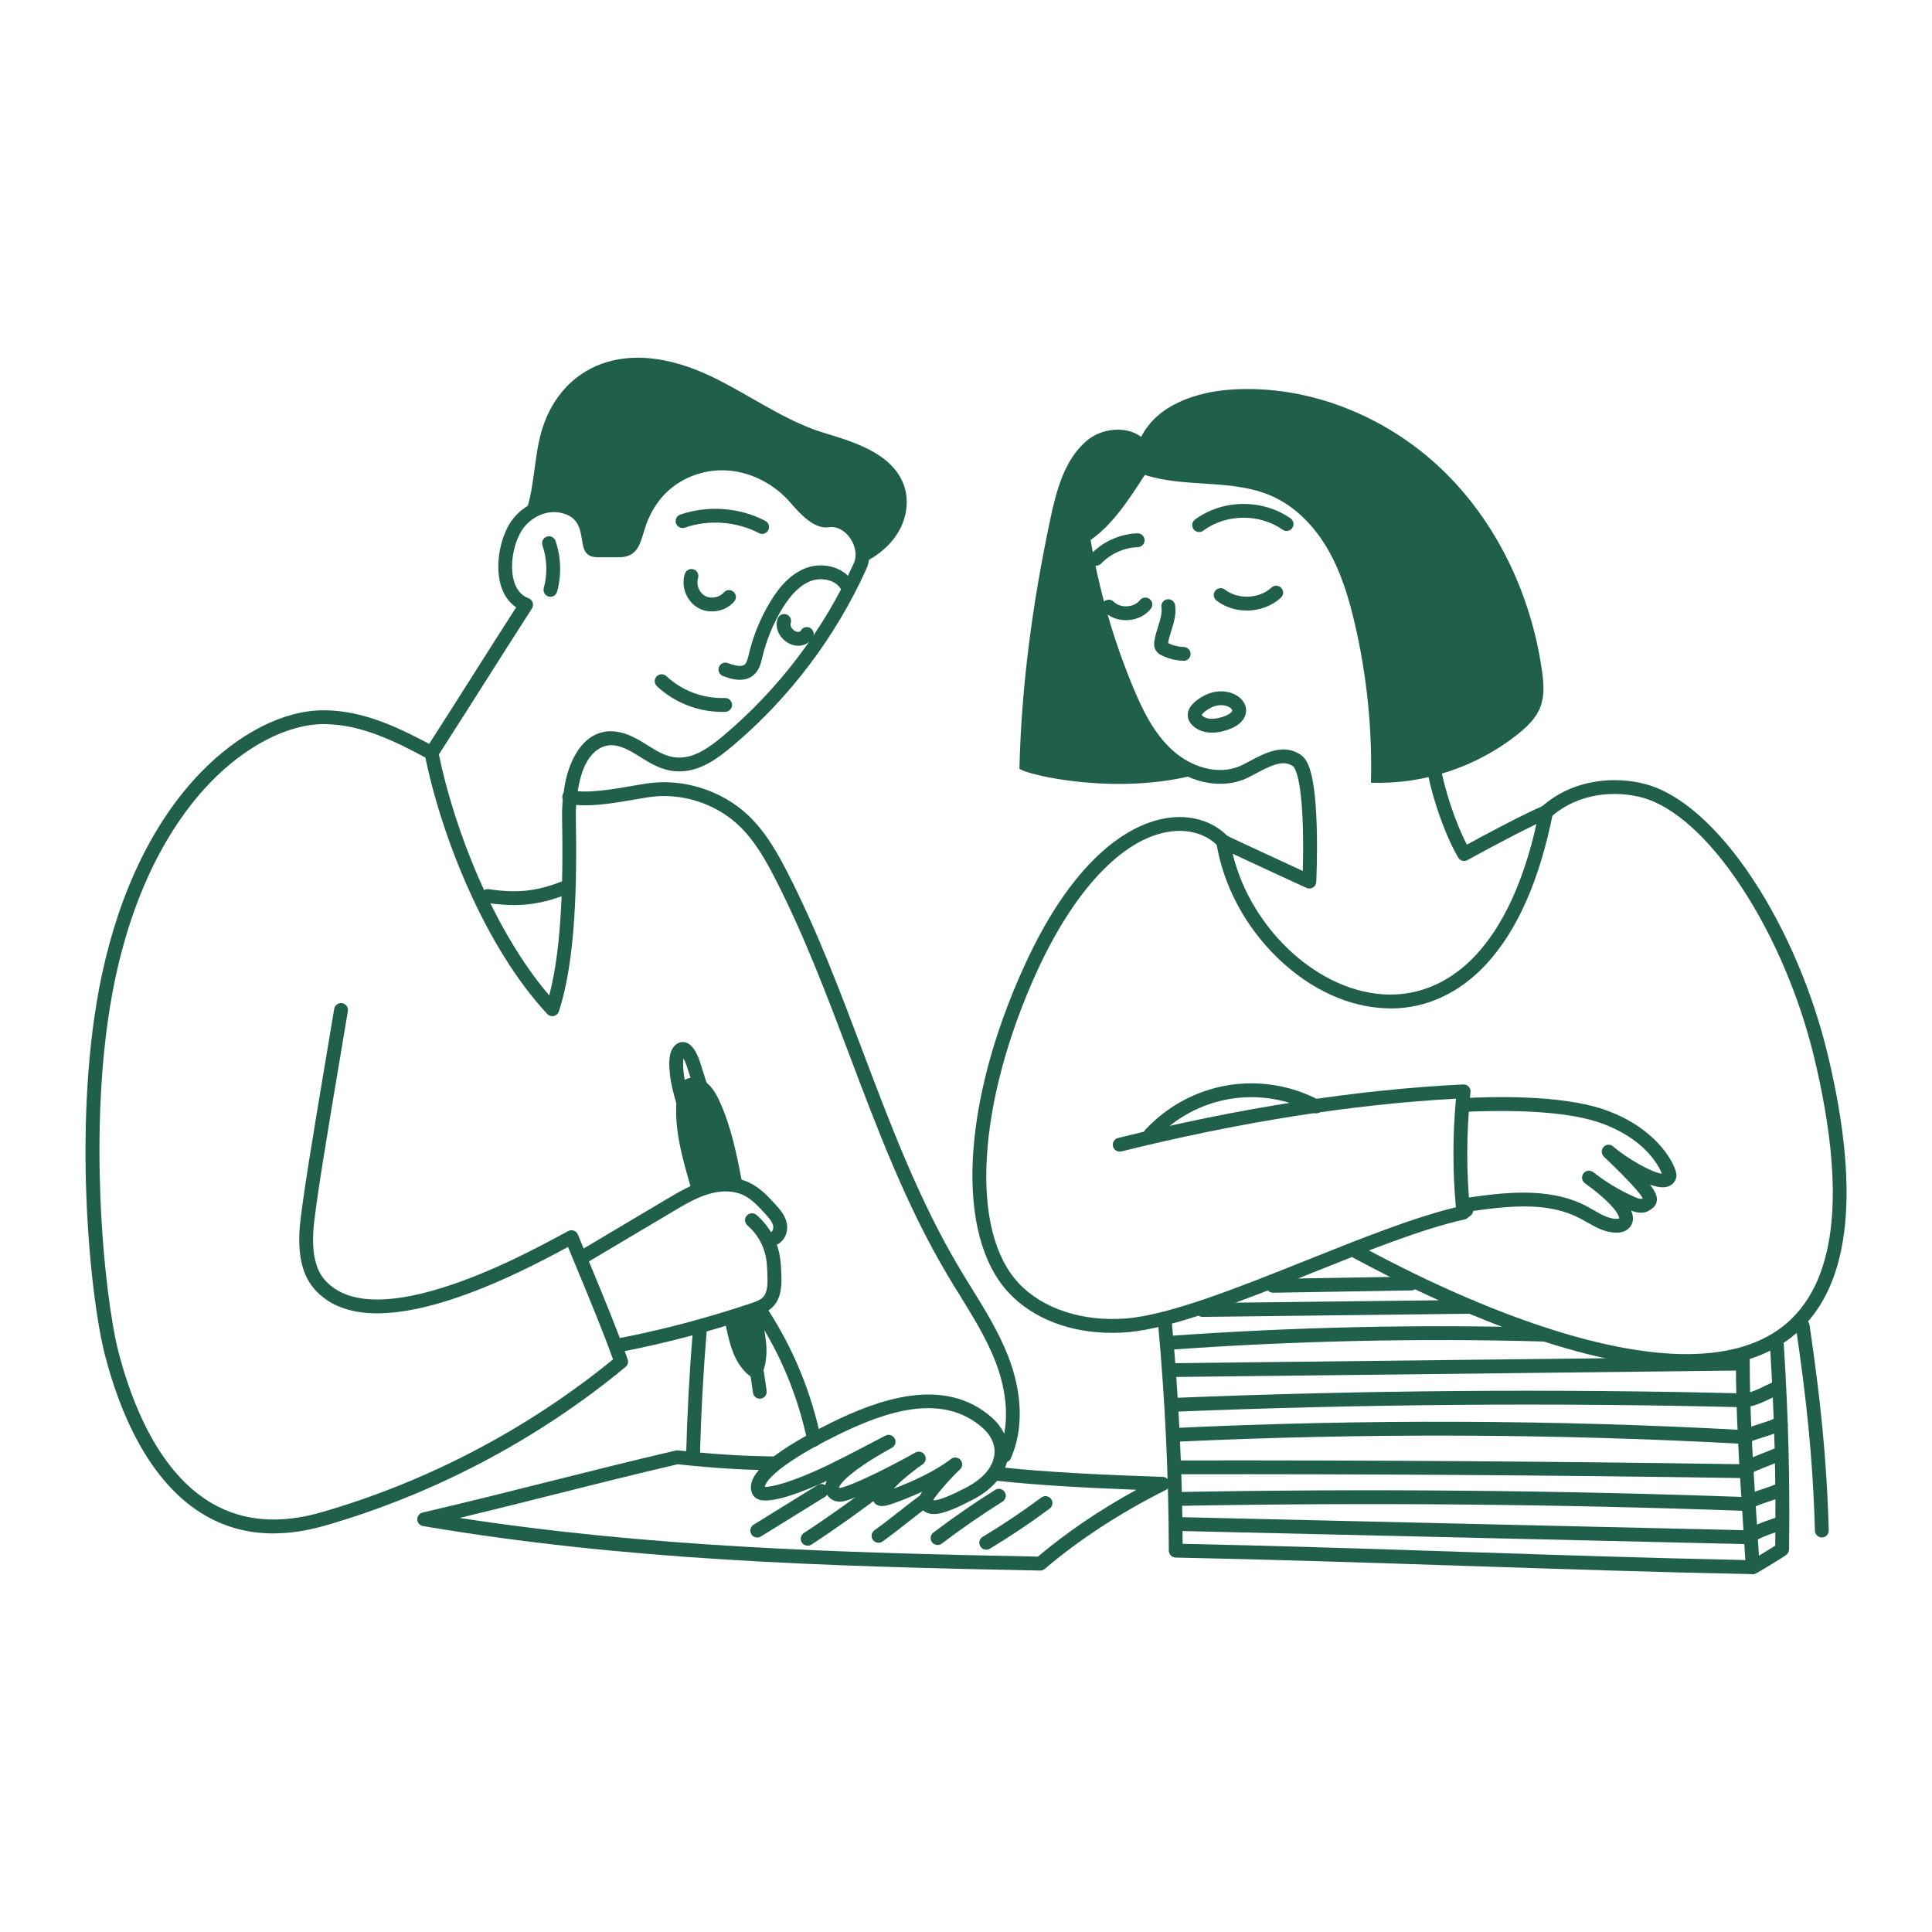 <?xml version="1.0" encoding="UTF-8"?> <svg xmlns="http://www.w3.org/2000/svg" id="Layer_1" data-name="Layer 1" viewBox="0 0 500 500"><defs><style> .cls-1 { fill: #215f4d; } </style></defs><g><path class="cls-1" d="M184.25,158.24c-1.24,0-2.48-.29-3.57-.91-2.99-1.68-4.51-5.56-3.44-8.83.31-.94,1.32-1.45,2.26-1.15.94.31,1.45,1.32,1.15,2.26-.54,1.67.26,3.73,1.79,4.59,1.53.86,3.71.48,4.86-.86.64-.75,1.77-.84,2.53-.19.75.64.84,1.77.19,2.53-1.42,1.66-3.6,2.55-5.76,2.55Z"></path><path class="cls-1" d="M206.57,167.12c-.73,0-1.48-.17-2.22-.52-2.19-1.04-4.02-3.66-3.11-6.46.31-.94,1.32-1.45,2.26-1.14.94.31,1.45,1.32,1.14,2.26-.27.81.44,1.72,1.24,2.11.96.45,1.29-.07,1.42-.26.53-.83,1.64-1.07,2.47-.54.83.53,1.07,1.64.54,2.47-.87,1.36-2.25,2.09-3.75,2.09Z"></path><path class="cls-1" d="M191.45,175.93c-1.75,0-3.42-.63-4.35-.98-.92-.35-1.39-1.38-1.04-2.31.35-.92,1.38-1.39,2.31-1.04,1.42.54,3.42,1.16,4.35.37.55-.47.8-1.53,1.05-2.56l.03-.13c1.14-4.79,3.01-9.36,5.56-13.58,2.77-4.58,5.81-7.43,9.3-8.72,2.19-.81,4.74-.87,7-.18,2.51.77,4.43,2.38,5.41,4.54.41.9,0,1.96-.9,2.37-.9.41-1.96,0-2.37-.9-1.23-2.72-5.15-3.49-7.9-2.47-2.69,1-5.14,3.36-7.47,7.21-2.36,3.9-4.09,8.12-5.14,12.55l-.03.13c-.34,1.43-.76,3.21-2.2,4.45-1.09.94-2.37,1.25-3.6,1.25Z"></path><path class="cls-1" d="M197.24,138.17c-.28,0-.56-.07-.83-.2-5.81-3.04-12.98-3.57-19.18-1.41-.93.32-1.95-.17-2.28-1.1s.17-1.95,1.1-2.28c7.11-2.47,15.34-1.87,22.01,1.62.88.46,1.22,1.54.76,2.42-.32.61-.94.96-1.59.96Z"></path><path class="cls-1" d="M186.84,184.23c-6.2,0-12.29-2.39-16.83-6.64-.72-.68-.76-1.81-.08-2.53.68-.72,1.81-.76,2.53-.08,4.06,3.8,9.58,5.86,15.14,5.66.99-.05,1.82.74,1.86,1.72s-.74,1.82-1.72,1.86c-.3.01-.59.02-.89.02Z"></path><path class="cls-1" d="M142.94,262.99c-.49,0-.97-.2-1.31-.57-16.1-17.26-27.52-46.18-31.71-67.19-.09-.46,0-.93.25-1.32,4.08-6.33,8.22-12.86,12.23-19.18,3.66-5.77,7.43-11.73,11.18-17.55-1.97-1.32-3.37-3.4-4.09-6.11-1.43-5.37.13-13.02,3.48-17.05,3.08-3.71,7.89-5.65,12.25-4.93,7.5,1.23,8.43,6.98,8.93,10.07.08.48.17,1.09.27,1.45.1,0,.21,0,.28,0h5.54s.02.01.03.01c1.54,0,1.78-.31,2.73-3.47.75-2.49,1.78-5.9,4.72-9.78,4.54-5.98,12.2-9.52,19.99-9.24,7.36.26,14.73,3.93,19.71,9.8,4.45,5.25,5.99,5.05,7.02,4.93.32-.04.67-.08,1.07-.06,3.07.15,5.99,2.02,7.81,5.01,1.86,3.04,2.19,6.56.9,9.42-7.96,17.65-20,33.55-34.83,46-3.77,3.16-7.94,6.13-12.93,6.39-4.44.23-7.79-1.85-10.75-3.7-2.25-1.4-4.38-2.73-6.83-3.04-1.13-.15-6.86-.34-9.02,10-.6,2.88-.88,5.83-.83,8.78.29,16.24.05,36.6-4.4,50.1-.2.6-.7,1.05-1.32,1.19-.13.03-.26.04-.38.04ZM113.58,195.24c4,19.5,14.23,45.63,28.56,62.37,3.42-12.92,3.59-31.12,3.33-45.88-.06-3.21.25-6.43.9-9.58.42-1.98,1.46-5.76,3.79-8.75,2.44-3.12,5.62-4.53,9.19-4.07,3.23.41,5.79,2.01,8.27,3.56,2.75,1.72,5.35,3.33,8.66,3.16,3.94-.21,7.52-2.79,10.82-5.56,14.42-12.1,26.13-27.57,33.87-44.73.79-1.75.53-4.08-.69-6.08-1.2-1.97-3.05-3.2-4.93-3.3-.08,0-.27.02-.45.04-2.27.28-4.93.04-10.19-6.16-4.34-5.12-10.73-8.31-17.1-8.54-6.64-.24-13.16,2.76-17.01,7.83-2.55,3.36-3.44,6.29-4.15,8.65-.89,2.96-1.82,6.01-6.18,6.01h-5.57c-.55-.02-1.39-.02-2.2-.47-1.35-.74-1.61-2.33-1.88-4.01-.48-2.95-1.01-6.29-5.97-7.1-3.13-.51-6.63.93-8.92,3.69-2.36,2.85-4.04,9.09-2.78,13.84.64,2.39,1.93,3.96,3.83,4.66.51.19.9.6,1.08,1.11.17.51.1,1.08-.19,1.54-4.08,6.33-8.22,12.86-12.23,19.18-3.88,6.12-7.89,12.44-11.85,18.59ZM154.17,140.59h0,0Z"></path><path class="cls-1" d="M133.01,234.23c-2.19,0-4.5-.19-7.04-.57-.98-.14-1.65-1.05-1.51-2.03.14-.98,1.05-1.65,2.03-1.51,7.4,1.09,12.37.56,18.98-2.03.92-.36,1.96.09,2.32,1.01.36.92-.09,1.96-1.01,2.32-4.89,1.92-9.07,2.81-13.77,2.81Z"></path><path class="cls-1" d="M142.46,154.44c-.16,0-.32-.02-.48-.06-.95-.26-1.51-1.25-1.25-2.2.99-3.59.87-7.51-.34-11.03-.32-.94.18-1.95,1.11-2.27.94-.32,1.95.18,2.27,1.11,1.44,4.2,1.58,8.86.4,13.14-.22.79-.94,1.32-1.73,1.32Z"></path><path class="cls-1" d="M223.83,145.44c3.64-1.81,6.88-4.55,8.86-8.1,1.98-3.54,2.61-7.93,1.25-11.75-3.48-9.8-17.21-12.18-23.18-14.39-9.31-3.44-17.48-9.35-26.43-13.66-23.05-11.09-38.73-2.2-43.79,12.8-2.38,7.06-2,14.81-4.34,21.88,2.91-2.95,7.89-2.99,11.55-1.04,3.66,1.95,5.77,6.43,4.95,10.49,5.56,1.41,9.46.18,10.01-.29.61-.52,5.56-17.83,18.65-21.18,15.13-3.88,25.59,11.12,29.41,12.98,2.37,1.16,15.46,2.19,13.07,12.26Z"></path><path class="cls-1" d="M70.79,396.85c-6.36,0-12.22-1.52-17.52-4.55-14.91-8.53-22.44-27.36-26.12-41.65-4.02-15.62-8.55-61.98-.78-98.38,4.65-21.8,13.49-39.9,25.56-52.34,9.83-10.13,21.31-16.01,31.51-16.11.12,0,.24,0,.36,0,10.38,0,19.88,4.69,28.74,9.49.87.47,1.19,1.56.72,2.43-.47.87-1.56,1.19-2.43.72-8.45-4.59-17.49-9.06-27.03-9.06-.11,0-.21,0-.32,0-9.11.1-19.94,5.71-28.97,15.03-8.09,8.34-18.92,23.88-24.63,50.59-4.26,19.94-4.48,41.73-3.91,56.48.69,17.99,2.84,33.18,4.66,40.25,3.51,13.62,10.6,31.52,24.43,39.43,7.93,4.53,17.34,5.29,27.96,2.24,27.41-7.87,53.53-21.56,75.63-39.61-2.7-7.48-5.76-14.87-8.73-22.03-.96-2.31-1.94-4.69-2.92-7.07-6.04,3.26-18.37,9.88-31.19,13.91-6.93,2.18-12.99,3.27-18.15,3.27-7.22,0-12.69-2.12-16.36-6.36-2.93-3.39-4.17-8.29-3.79-15.01.33-5.88,3.97-27.55,6.9-44.96.77-4.59,1.49-8.88,2.08-12.46.16-.98,1.08-1.64,2.06-1.48.98.16,1.64,1.08,1.48,2.06-.59,3.59-1.31,7.88-2.09,12.47-2.91,17.32-6.54,38.88-6.86,44.56-.32,5.74.63,9.82,2.92,12.46,5.27,6.1,15.61,6.78,30.73,2.02,12.62-3.97,24.86-10.57,30.74-13.74.61-.33,1.14-.62,1.59-.86.45-.24.98-.27,1.45-.1.48.17.86.54,1.05,1.01,1.21,2.98,2.45,5.99,3.66,8.9,3.14,7.58,6.38,15.41,9.22,23.39.25.71.03,1.5-.55,1.98-22.67,18.76-49.61,32.97-77.89,41.09-4.6,1.32-9.01,1.98-13.2,1.98Z"></path><path class="cls-1" d="M150.6,327.25c-.61,0-1.21-.31-1.54-.88-.51-.85-.23-1.95.62-2.45l22.73-13.51c3.11-1.85,6.32-3.76,9.97-4.84,4.26-1.26,8.42-1.06,11.71.57,2.71,1.34,4.75,3.56,6.54,5.52,1.1,1.2,2.47,2.7,2.94,4.73.69,2.99-1.1,5.43-3.16,5.97-.96.25-1.94-.32-2.19-1.28-.25-.96.32-1.94,1.28-2.19.4-.1.75-.95.58-1.69-.26-1.11-1.23-2.18-2.09-3.12-1.66-1.81-3.38-3.69-5.49-4.73-2.48-1.22-5.72-1.35-9.11-.34-3.21.95-6.23,2.75-9.15,4.48l-22.73,13.51c-.29.17-.6.25-.91.25Z"></path><path class="cls-1" d="M160.29,349.93c-.84,0-1.59-.59-1.76-1.45-.19-.97.45-1.91,1.42-2.1,11.6-2.25,23.17-5.31,34.37-9.08,1.31-.44,2.46-.87,3.16-1.6,1.19-1.26,1.21-3.51,1.13-5.72-.06-1.6-.11-3.11-.39-4.58-.61-3.2-2.3-6.14-4.78-8.26-.75-.64-.84-1.77-.19-2.52.64-.75,1.77-.84,2.53-.2,3.09,2.65,5.21,6.31,5.97,10.31.33,1.73.39,3.45.45,5.11.08,2.19.21,5.86-2.12,8.31-1.37,1.44-3.24,2.07-4.61,2.53-11.35,3.82-23.07,6.91-34.83,9.2-.12.02-.23.03-.34.03Z"></path><path class="cls-1" d="M192.09,306.18c-1.36-7.1-2.74-14.24-5.81-21.04-.7-1.55-1.51-3.1-2.83-4.41-1.14-1.13-2.98-2.12-4.84-1.78-2.3.42-3.1,2.47-3.34,4.19-1.13,8.11,1.21,16.24,3.54,24.22,3.34-1.84,9.14-1.6,13.28-1.17Z"></path><path class="cls-1" d="M176.7,286.66c-.78,0-1.5-.52-1.72-1.31-.68-2.41-1.38-4.91-1.62-7.55l-.02-.17c-.18-1.95-.47-5.21,1.26-7,1.04-1.08,2.15-1.02,2.72-.88,2,.47,3.25,3.19,3.94,5.39l1.98,6.25c.3.94-.22,1.95-1.17,2.25-.94.3-1.95-.22-2.25-1.17l-1.98-6.25c-.28-.89-.65-1.72-.97-2.29-.12.72-.1,1.85.03,3.38l.02.17c.21,2.31.86,4.64,1.5,6.89.27.95-.29,1.94-1.24,2.21-.16.05-.33.07-.49.07Z"></path><path class="cls-1" d="M197.32,338.45c-.06.15.34,4.92.9,8.7.59,3.93-.41,14.08-6.13,7.02-2.81-3.47-3.59-8.09-4.47-12.09,3.23-1.13,6.25-3.04,9.69-3.63Z"></path><path class="cls-1" d="M196.64,361.98c-.87,0-1.64-.64-1.77-1.53l-.72-4.91c-.14-.98.53-1.89,1.51-2.03.98-.15,1.89.53,2.03,1.51l.72,4.91c.14.98-.53,1.89-1.51,2.03-.09.01-.18.02-.26.02Z"></path><path class="cls-1" d="M241.64,391.84c-.84,0-1.58-.18-2.2-.56-.6-.37-1.6-1.26-1.59-3.14,0-.45.09-.99.78-2.08-2.81,1.31-5.63,2.41-8.04,3.23-.95.32-3.47,1.18-4.51-.68-.57-1.01-.27-2.12.57-3.37-2.55,1.2-5.08,2.29-7.13,2.96-.83.27-2.76.9-4.38-.22-1.11-.78-1.68-1.9-1.6-3.16.03-.42.12-.93.4-1.55-5.2,2.4-14.25,6.12-17.65,4.78-1.02-.4-1.48-1.11-1.68-1.63h0c-1.09-2.8.93-6.03,6.18-9.89,4.42-3.25,10.22-6.32,14.3-8.33,11.89-5.84,29.14-12.33,41.59-1.35,2.58,2.27,4.13,5.28,4.27,8.24.24,5.3-3.29,10.13-9.68,13.27-.18.09-.42.21-.69.35-3.66,1.87-6.67,3.13-8.93,3.13ZM241.48,388.27c.56.08,2.32-.11,7.47-2.74.3-.15.55-.28.75-.38,2.39-1.17,7.93-4.48,7.68-9.89-.09-2-1.21-4.08-3.06-5.72-10.72-9.46-25.75-3.96-37.64,1.88-3.96,1.94-9.56,4.91-13.76,8-3.76,2.76-4.87,4.55-4.99,5.37,1.5.11,6.81-1.04,16.27-5.58,4.97-2.39,14.83-7.62,14.93-7.67,0,0,0,0,.01,0,.87-.46,1.95-.12,2.41.75.46.87.13,1.95-.75,2.42,0,0,0,0,0,0h0s-3.66,1.94-7.2,4.33c-5.76,3.88-6.4,5.64-6.47,5.97.02.01.04.03.07.05.04,0,.3.05,1.21-.24,6.39-2.09,18.37-8.84,18.49-8.91.83-.47,1.89-.2,2.4.6.51.81.3,1.87-.49,2.42-1.5,1.05-3.04,2.24-4.71,3.64-.79.66-1.86,1.69-2.79,2.67,4.76-1.77,10.89-4.6,14.81-7.66.76-.6,1.86-.48,2.48.27.62.75.53,1.85-.2,2.49-1.74,1.53-6.14,6.44-6.91,7.93ZM197.94,385.12s0,0,0,0h0s0,0,0,0Z"></path><path class="cls-1" d="M259.98,378.53c-.24,0-.49-.05-.73-.16-.9-.4-1.31-1.46-.91-2.37,3.94-8.82,1.23-18.61-.74-23.67-2.32-5.97-5.81-11.6-9.17-17.05-1.04-1.68-2.12-3.42-3.15-5.16-10.68-17.93-18.16-37.75-25.39-56.92-5.74-15.2-11.67-30.92-19.15-45.55-2.38-4.65-5.27-9.95-9.49-13.97-6.07-5.79-15-8.62-23.3-7.38-1.12.17-2.38.39-3.71.62-5.53.96-12.4,2.15-17.31,1.08-.97-.21-1.58-1.17-1.37-2.13.21-.97,1.17-1.58,2.13-1.37,4.22.92,10.72-.2,15.93-1.11,1.35-.23,2.63-.46,3.79-.63,9.37-1.4,19.45,1.79,26.3,8.32,4.62,4.41,7.69,10.02,10.2,14.93,7.57,14.81,13.54,30.62,19.31,45.91,7.18,19.02,14.6,38.69,25.12,56.35,1.02,1.71,2.08,3.43,3.12,5.11,3.45,5.58,7.02,11.35,9.46,17.63,3.74,9.62,3.98,19.01.67,26.42-.3.67-.95,1.06-1.64,1.06Z"></path><path class="cls-1" d="M210.69,374.37c-.83,0-1.57-.58-1.75-1.42-2.42-11.55-6.91-22.43-13.36-32.31-.54-.83-.31-1.94.52-2.48.83-.54,1.94-.31,2.48.52,6.69,10.26,11.35,21.55,13.86,33.54.2.97-.42,1.92-1.39,2.12-.12.03-.25.04-.37.04Z"></path><path class="cls-1" d="M179.37,377.96s-.03,0-.05,0c-.99-.03-1.77-.85-1.74-1.84.28-10.56.86-21.25,1.73-31.78.08-.99.95-1.71,1.93-1.64.99.08,1.72.95,1.64,1.93-.87,10.46-1.45,21.08-1.72,31.58-.03.97-.82,1.74-1.79,1.74Z"></path><path class="cls-1" d="M269.22,406.46s-.02,0-.03,0c-56.64-1.09-107.76-2.71-159.71-11.51-.84-.14-1.47-.86-1.49-1.71s.55-1.61,1.39-1.8c10.77-2.5,21.92-5.3,32.71-8.01,10.8-2.71,21.97-5.52,32.77-8.03.19-.05.4-.06.6-.04,9.43,1.01,16.57,1.46,24.63,1.56.99.01,1.78.82,1.77,1.81-.01.98-.81,1.77-1.79,1.77,0,0-.01,0-.02,0-8.09-.1-15.26-.55-24.67-1.55-10.68,2.48-21.73,5.26-32.41,7.94-7.9,1.99-16,4.02-24,5.95,48.49,7.47,96.64,8.98,149.63,10.01,7.48-6.3,16.04-12.11,25.5-17.3-12.49-.48-24.63-1.09-36.14-2.33-.98-.11-1.69-.99-1.59-1.97.11-.98.99-1.7,1.97-1.59,13.44,1.45,27.82,2.04,42.61,2.56.82.03,1.51.61,1.69,1.41s-.21,1.62-.95,1.98c-11.84,5.95-22.37,12.82-31.29,20.41-.32.28-.74.43-1.16.43Z"></path><path class="cls-1" d="M255.24,401.06c-.61,0-1.2-.31-1.54-.87-.51-.85-.24-1.95.61-2.46,5.21-3.13,10.32-6.56,15.2-10.18.79-.59,1.92-.42,2.51.37.59.79.42,1.92-.37,2.51-4.97,3.69-10.18,7.19-15.49,10.38-.29.17-.61.26-.92.26Z"></path><path class="cls-1" d="M242.64,399.85c-.54,0-1.08-.24-1.43-.71-.6-.79-.44-1.91.34-2.51,5.14-3.9,10.53-7.62,16-11.05.84-.53,1.94-.27,2.47.57.53.84.27,1.94-.57,2.47-5.38,3.37-10.67,7.03-15.73,10.87-.32.25-.7.36-1.08.36Z"></path><path class="cls-1" d="M227.36,399.27c-.57,0-1.13-.27-1.48-.78-.56-.82-.35-1.93.46-2.49,1.56-1.07,3.84-2.87,6.05-4.6,2.25-1.77,4.58-3.59,6.23-4.73.82-.56,1.93-.35,2.49.46.56.82.35,1.93-.46,2.49-1.56,1.07-3.84,2.87-6.05,4.6-2.25,1.77-4.58,3.59-6.23,4.73-.31.21-.66.32-1.01.32Z"></path><path class="cls-1" d="M209.02,400.02c-.59,0-1.17-.29-1.51-.82-.53-.83-.29-1.94.54-2.47,5.14-3.3,13.64-9.34,18.55-13.17.78-.61,1.9-.47,2.51.31.61.78.47,1.9-.31,2.51-4.98,3.89-13.6,10.01-18.82,13.37-.3.19-.63.28-.97.28Z"></path><path class="cls-1" d="M195.97,397.91c-.6,0-1.19-.3-1.52-.85-.52-.84-.26-1.94.58-2.47l16.6-10.27c.84-.52,1.94-.26,2.47.58.52.84.26,1.94-.58,2.47l-16.6,10.27c-.29.18-.62.27-.94.27Z"></path></g><g><path class="cls-1" d="M291.38,160.5c-2.18,0-4.23-.8-5.67-2.24-.7-.7-.71-1.83-.01-2.53.7-.7,1.83-.71,2.53-.01.84.84,2.11,1.27,3.48,1.19,1.37-.08,2.57-.66,3.31-1.59.61-.77,1.74-.9,2.52-.29.78.61.91,1.74.29,2.52-1.37,1.73-3.52,2.8-5.9,2.94-.18.01-.36.02-.54.02Z"></path><path class="cls-1" d="M322.68,158.01c-2.8,0-5.6-.85-7.86-2.59-.78-.6-.93-1.73-.33-2.51s1.73-.93,2.51-.33c3.45,2.65,8.86,2.41,12.07-.53.73-.67,1.86-.62,2.53.11.67.73.62,1.86-.11,2.53-2.4,2.2-5.61,3.32-8.81,3.32Z"></path><path class="cls-1" d="M310.34,137.69c-.55,0-1.09-.25-1.44-.72-.59-.79-.42-1.92.37-2.51,7.1-5.27,17.5-5.39,24.73-.3.81.57,1,1.69.43,2.5-.57.81-1.69,1-2.5.43-6-4.23-14.64-4.13-20.53.25-.32.24-.69.35-1.07.35Z"></path><path class="cls-1" d="M283.68,146.38c-.45,0-.9-.17-1.25-.5-.71-.69-.73-1.82-.04-2.53,3.12-3.23,7.48-5.17,11.97-5.33.99-.05,1.82.74,1.86,1.72.04.99-.74,1.82-1.72,1.86-3.57.13-7.04,1.68-9.52,4.25-.35.36-.82.55-1.29.55Z"></path><path class="cls-1" d="M306.33,171.01s-.03,0-.05,0c-1.96-.05-3.91-.54-5.66-1.41-.5-.25-1.07-.59-1.47-1.23-.61-.96-.46-2.02-.4-2.42.19-1.35.59-2.62.98-3.85.55-1.76,1.08-3.42.85-4.97-.15-.98.53-1.89,1.51-2.03.98-.15,1.89.53,2.03,1.51.35,2.36-.32,4.5-.97,6.57-.36,1.14-.7,2.21-.84,3.27,1.27.62,2.68.96,4.08,1,.99.03,1.77.85,1.74,1.84-.03.97-.82,1.74-1.79,1.74ZM302.26,166.7h0ZM302.03,166.29h0Z"></path><path class="cls-1" d="M313.64,189.6c-1.78,0-3.34-.49-4.56-1.45-1.53-1.21-1.75-2.52-1.67-3.41.2-2.15,2.37-3.74,4.17-4.69,1.9-1.01,4.03-1.36,6-.99,2.77.52,4.74,2.35,4.9,4.54.08,1.07-.23,3.71-4.72,5.26-1.46.5-2.84.75-4.11.75ZM310.99,185.02c.03.05.12.16.32.32,1.54,1.22,4.21.5,5.28.13,1.73-.6,2.34-1.3,2.32-1.61-.02-.31-.65-1.03-1.99-1.28h0c-1.17-.22-2.47,0-3.65.64-1.53.81-2.16,1.54-2.27,1.82Z"></path><path class="cls-1" d="M359.86,260.96c-.19,0-.39,0-.58,0-9.96-.18-20.12-4.8-28.62-13.03-8.39-8.12-14.01-18.65-15.85-29.67-.03-.13-.05-.27-.06-.43-.03-.94.67-1.75,1.61-1.84.41-.04.8.06,1.13.26,1.07.55,11.53,5.39,19.67,9.15.08-2.7.15-7.1.01-11.62-.41-13.53-2.31-15.3-2.52-15.45-2.42-1.76-5.44-.38-9.45,1.76-1.28.68-2.49,1.33-3.64,1.76-6.48,2.4-14.56.41-20.6-5.08-5.34-4.86-8.51-11.41-11.14-17.77-5.27-12.76-9.07-26.13-11.29-39.76-.16-.98.5-1.9,1.48-2.06.98-.16,1.9.5,2.06,1.48,2.18,13.35,5.9,26.46,11.07,38.96,2.47,5.97,5.42,12.11,10.24,16.49,5.06,4.6,11.71,6.32,16.94,4.38.93-.34,2.03-.93,3.2-1.56,3.72-1.99,8.82-4.71,13.24-1.49,1.64,1.19,3.57,4.35,4,18.26.23,7.39-.11,14.48-.11,14.55-.03.59-.35,1.14-.86,1.44-.51.31-1.14.34-1.68.1,0,0-5.58-2.57-11.16-5.15-2.79-1.29-5.58-2.59-7.68-3.57-.09-.04-.18-.08-.26-.12,4.81,19.78,22.57,36.12,40.33,36.44,8.44.14,16.28-3.4,22.65-10.27,7.03-7.58,12.29-18.96,15.64-33.85-7.33,3.49-17.72,9.26-17.84,9.33-.85.47-1.92.18-2.41-.66-3.5-5.93-7.19-16.68-8.24-23.96-.14-.98.54-1.89,1.52-2.03.98-.14,1.89.54,2.03,1.52.89,6.19,3.94,15.39,6.94,21.13,3.89-2.13,13.99-7.6,19.79-10.08.61-.26,1.32-.16,1.83.26.52.42.76,1.09.63,1.74-3.43,17.26-9.24,30.39-17.26,39.04-6.94,7.48-15.49,11.43-24.76,11.43ZM317.59,216.31c.08.06.16.13.23.2-.07-.08-.15-.14-.23-.2Z"></path><path class="cls-1" d="M310.16,200.31c-20.98,5.77-44.57.24-46.33-1.38.5-21.74,3.48-43.37,8-64.64,1.57-7.39,3.63-15.26,9.36-20.19,3.78-3.25,10.16-4.03,14.15-1.04,4.18-8.36,14.43-11.72,23.76-12.27,19.76-1.16,39.61,6.92,53.94,20.58,14.32,13.66,23.21,32.56,26.01,52.16.45,3.18.74,6.52-.43,9.51-1.11,2.85-3.43,5.06-5.82,6.97-10.65,8.5-24.38,13.04-38,12.56.36-13.84-1.05-27.72-4.19-41.21-1.54-6.62-3.52-13.21-6.91-19.1-3.39-5.89-8.29-11.08-14.49-13.85-10.21-4.56-22.29-2.07-32.93-5.5-4.03,6.24-9.27,14.47-15.85,17.92,1.96,15.6,6.02,28.02,13.04,42.09,3.54,7.1,9.11,15.06,16.7,17.4Z"></path><path class="cls-1" d="M287.8,344.94c-10.91,0-20.52-3.7-26.78-10.42-13.79-14.81-12.22-48.63,3.9-84.16,13.83-30.48,28.93-37.26,36.69-38.59,6.35-1.09,12.27.64,16.22,4.76.69.71.66,1.85-.05,2.53-.71.69-1.85.66-2.53-.05-3.12-3.25-7.87-4.6-13.04-3.71-12.03,2.06-24.44,15.38-34.04,36.54-7.42,16.35-11.96,33.28-12.78,47.69-.84,14.61,2.01,25.87,8.24,32.55,6.15,6.6,16.52,10.02,27.74,9.14,11.3-.88,29.32-8.09,46.76-15.07,13.63-5.45,27.71-11.09,38.65-13.71-.85-9.36-.85-18.38.02-28.1-26.9,1.47-56.02,6.06-86.59,13.65-.96.24-1.93-.35-2.17-1.31-.24-.96.35-1.93,1.31-2.17,31.58-7.84,61.64-12.5,89.34-13.86.52-.03,1.03.18,1.39.56.36.38.54.89.48,1.41-1.09,10.83-1.11,20.69-.07,31.03.09.9-.51,1.73-1.4,1.93-10.86,2.38-25.49,8.23-39.64,13.89-17.68,7.08-35.97,14.39-47.81,15.32-1.3.1-2.59.15-3.86.15Z"></path><path class="cls-1" d="M418.35,319.02c-2.91,0-5.45-1.45-7.71-2.74-.6-.35-1.17-.67-1.75-.97-7.87-4.12-17.17-3.39-27.61-1.93l-.08.3c-.25.96-1.23,1.53-2.19,1.28-.96-.25-1.53-1.23-1.28-2.19l.38-1.45c.18-.7.77-1.21,1.48-1.32,8.9-1.28,21.1-3.03,30.96,2.13.63.33,1.26.69,1.86,1.04,2.12,1.22,4.13,2.36,6.17,2.26.24-.01.4-.06.47-.1-.01-.36-.39-2.61-7.09-7.78-.62-.45-1.24-.91-1.84-1.38-.77-.6-.91-1.71-.32-2.49.59-.78,1.69-.94,2.48-.37.64.46,1.25.92,1.82,1.37,2.84,2.03,5.9,3.76,9.1,5.16,1.3.57,1.67.44,1.75.39l.09-.06s.06-.03.08-.05c-.52-1.09-2.81-3.88-10.04-10.78-.7-.67-.74-1.78-.09-2.5.66-.72,1.77-.78,2.5-.14,3.76,3.28,10.41,6.93,12.61,7.03-.83-2.05-4.44-9.08-15.88-13.11-7.33-2.58-19.09-3.55-34.97-2.89h-.06c-.99.03-1.82-.72-1.86-1.71s.73-1.82,1.71-1.86h.06c6.09-.26,24.61-1.03,36.3,3.08,7.67,2.7,12.21,6.77,14.68,9.71,2.45,2.93,4.06,6.24,3.75,7.69-.26,1.19-1.02,2.05-2.16,2.43-1.23.41-2.87.15-4.65-.48,1.54,2,1.87,3.11,1.77,4.11-.14,1.43-1.22,2.1-1.86,2.51l-.09.05c-1.7,1.07-3.66.45-4.7.03.49,1.15.59,2.19.31,3.12-.45,1.51-1.88,2.51-3.73,2.6-.14,0-.28.01-.42.01ZM430.35,304.3h0Z"></path><path class="cls-1" d="M436.49,354.04c-10.16,0-22.1-2.16-35.77-6.48-22.31-7.05-42.39-17.74-48.99-21.25-.54-.29-.99-.53-1.33-.7-.88-.46-1.21-1.54-.75-2.42.46-.88,1.54-1.22,2.42-.75.35.18.8.42,1.35.71,6.52,3.47,26.38,14.05,48.38,21,12.39,3.91,23.45,6.02,32.85,6.27,11.23.29,20.18-2.08,26.62-7.05,13.93-10.77,16.73-34.1,8.32-69.34-3.8-15.93-10.51-31.7-18.87-44.42-8.37-12.72-17.5-20.96-25.69-23.19-6.67-1.82-16.4-1.44-23.7,5.06-.74.66-1.87.59-2.53-.14-.66-.74-.59-1.87.14-2.53,8.37-7.46,19.45-7.91,27.03-5.85,9.03,2.46,18.88,11.22,27.74,24.67,8.59,13.05,15.47,29.23,19.37,45.55,8.77,36.74,5.54,61.3-9.61,73.01-6.76,5.23-15.78,7.84-26.96,7.84Z"></path><path class="cls-1" d="M297.68,295.41c-.43,0-.87-.16-1.21-.47-.73-.67-.77-1.8-.1-2.53,5.59-6.05,13.13-10.14,21.25-11.52,8.12-1.38,16.6,0,23.86,3.88.87.47,1.2,1.55.74,2.42-.47.87-1.55,1.2-2.42.74-6.57-3.51-14.24-4.75-21.58-3.51-7.34,1.24-14.17,4.94-19.22,10.42-.35.38-.83.58-1.32.58Z"></path><path class="cls-1" d="M453.6,407.38s-.02,0-.04,0c-24.88-.49-50.2-1.33-74.69-2.14-24.47-.81-49.77-1.64-74.62-2.14-.97-.02-1.75-.81-1.76-1.79-.05-19.41-.98-39.05-2.75-58.38-.09-.98.64-1.86,1.62-1.95.98-.09,1.86.64,1.95,1.62,1.73,18.85,2.65,38,2.76,56.94,24.31.5,49.01,1.31,72.92,2.1,23.84.79,48.47,1.6,72.7,2.1-.22-3.65-.46-7.3-.69-10.85-.86-13.26-1.76-26.98-1.75-40.77,0-.99.8-1.79,1.79-1.79h0c.99,0,1.79.8,1.79,1.79,0,13.68.85,26.72,1.75,40.54.27,4.18.55,8.51.81,12.81.03.5-.15.99-.5,1.35-.34.35-.8.55-1.29.55Z"></path><path class="cls-1" d="M453.57,407.42c-.24,0-.44-.08-.7-.19-.91-.4-1.32-1.46-.92-2.36.21-.47.59-.81,1.05-.97.81-.41,4.8-2.84,6.43-3.89.21-17.58-.2-33.14-1.36-51.82-.06-.99.69-1.84,1.68-1.9.98-.07,1.84.69,1.9,1.68,1.19,19.1,1.6,34.96,1.36,53.01,0,.45-.18.88-.49,1.2-.17.18-.4.42-4.24,2.76-3.13,1.91-4.05,2.47-4.7,2.47ZM454.32,403.95s0,0,0,0c0,0,0,0,0,0ZM454.31,403.95s0,0,0,0c0,0,0,0,0,0ZM453.78,403.81c.18.02.36.06.53.14-.19-.08-.37-.12-.53-.14Z"></path><path class="cls-1" d="M452.64,399.63s-.03,0-.04,0l-147.13-3.41c-.99-.02-1.77-.84-1.75-1.83s.84-1.76,1.83-1.75l146.49,3.39c1.86-1.34,4.38-2.19,6.64-2.95.69-.23,1.33-.45,1.9-.66.93-.35,1.96.12,2.3,1.05s-.12,1.96-1.05,2.3c-.62.23-1.3.46-2.01.7-2.19.74-4.67,1.57-6.03,2.72-.32.27-.73.43-1.16.43Z"></path><path class="cls-1" d="M451.83,391.02s-.04,0-.06,0c-48.77-1.77-98.23-2.2-147.03-1.3-.99.02-1.81-.77-1.82-1.76s.77-1.81,1.76-1.82c48.66-.9,97.99-.47,146.63,1.28,1.41-.91,3.31-1.54,5.15-2.16,1.36-.46,2.64-.88,3.47-1.34.87-.47,1.96-.16,2.43.71.47.87.16,1.96-.71,2.43-1.11.61-2.54,1.09-4.05,1.59-1.73.58-3.69,1.24-4.65,1.99-.31.25-.7.38-1.1.38Z"></path><path class="cls-1" d="M450.6,382.52s-.02,0-.03,0c-48.4-.74-97.48-1.07-145.88-.98h0c-.99,0-1.79-.8-1.79-1.79,0-.99.8-1.79,1.79-1.79,48.23-.08,97.13.24,145.37.97,1.76-1.13,4.36-2.15,6.68-3.05.94-.36,1.82-.71,2.49-1,.91-.4,1.96.02,2.36.92.4.91-.02,1.96-.92,2.36-.74.32-1.66.68-2.63,1.06-2.24.87-5.03,1.95-6.37,2.95-.31.23-.68.35-1.07.35Z"></path><path class="cls-1" d="M451.42,373.68s-.07,0-.1,0c-48.88-2.67-98.45-2.85-147.35-.54-.99.05-1.83-.72-1.87-1.7-.05-.99.72-1.83,1.7-1.87,48.87-2.32,98.4-2.15,147.25.51,1.37-.65,2.84-1.11,4.27-1.56,1.51-.47,2.93-.91,4.14-1.54.62-.32,1.35-.34,1.98-.07.58.26,1.01.75,1.17,1.35.2.75-.06,1.55-.67,2.04-.54.44-1.28.57-1.91.37-1.18.51-2.43.89-3.64,1.27-1.51.47-2.93.91-4.14,1.54-.25.13-.54.2-.82.2ZM462.28,368.97s0,0,0,0c0,0,0,0,0,0ZM462.28,368.96h0s0,0,0,0Z"></path><path class="cls-1" d="M303.49,365.37c-.96,0-1.75-.75-1.79-1.72-.04-.99.73-1.82,1.72-1.86,48.97-2,98.64-2.4,147.63-1.18,1.65.06,4.02-1.11,5.93-2.04.63-.31,1.23-.6,1.8-.85.9-.4,1.96,0,2.36.92.4.9-.01,1.96-.92,2.36-.51.23-1.08.5-1.68.79-2.37,1.15-5.06,2.46-7.58,2.4-48.91-1.21-98.5-.81-147.39,1.18-.02,0-.05,0-.07,0Z"></path><path class="cls-1" d="M302.66,356.38c-.98,0-1.78-.79-1.79-1.77-.01-.99.78-1.8,1.77-1.81l147.13-1.68h.02c.98,0,1.78.79,1.79,1.77.01.99-.78,1.8-1.77,1.81l-147.13,1.68h-.02Z"></path><path class="cls-1" d="M302.68,349.31c-.93,0-1.72-.72-1.78-1.66-.07-.99.67-1.84,1.66-1.91,32.11-2.31,64.7-3.03,96.88-2.14.99.03,1.77.85,1.74,1.84-.03.99-.84,1.76-1.84,1.74-32.06-.89-64.54-.17-96.53,2.13-.04,0-.09,0-.13,0Z"></path><path class="cls-1" d="M311.19,340.81c-.98,0-1.78-.79-1.79-1.77-.01-.99.78-1.8,1.77-1.81l69.5-.82s.01,0,.02,0c.98,0,1.78.79,1.79,1.77.01.99-.78,1.8-1.77,1.81l-69.5.82s-.01,0-.02,0Z"></path><path class="cls-1" d="M329.49,334.56c-.98,0-1.77-.78-1.79-1.76-.02-.99.77-1.8,1.76-1.82l35.76-.6c.99-.02,1.8.77,1.82,1.76.02.99-.77,1.8-1.76,1.82l-35.76.6s-.02,0-.03,0Z"></path><path class="cls-1" d="M471.49,397.89c-.97,0-1.76-.77-1.79-1.74-.56-19.59-2.3-34.69-4.93-52.71-.14-.98.53-1.89,1.51-2.03.98-.14,1.89.54,2.03,1.51,2.65,18.15,4.4,33.37,4.97,53.13.03.99-.75,1.81-1.74,1.84-.02,0-.04,0-.05,0Z"></path></g></svg> 